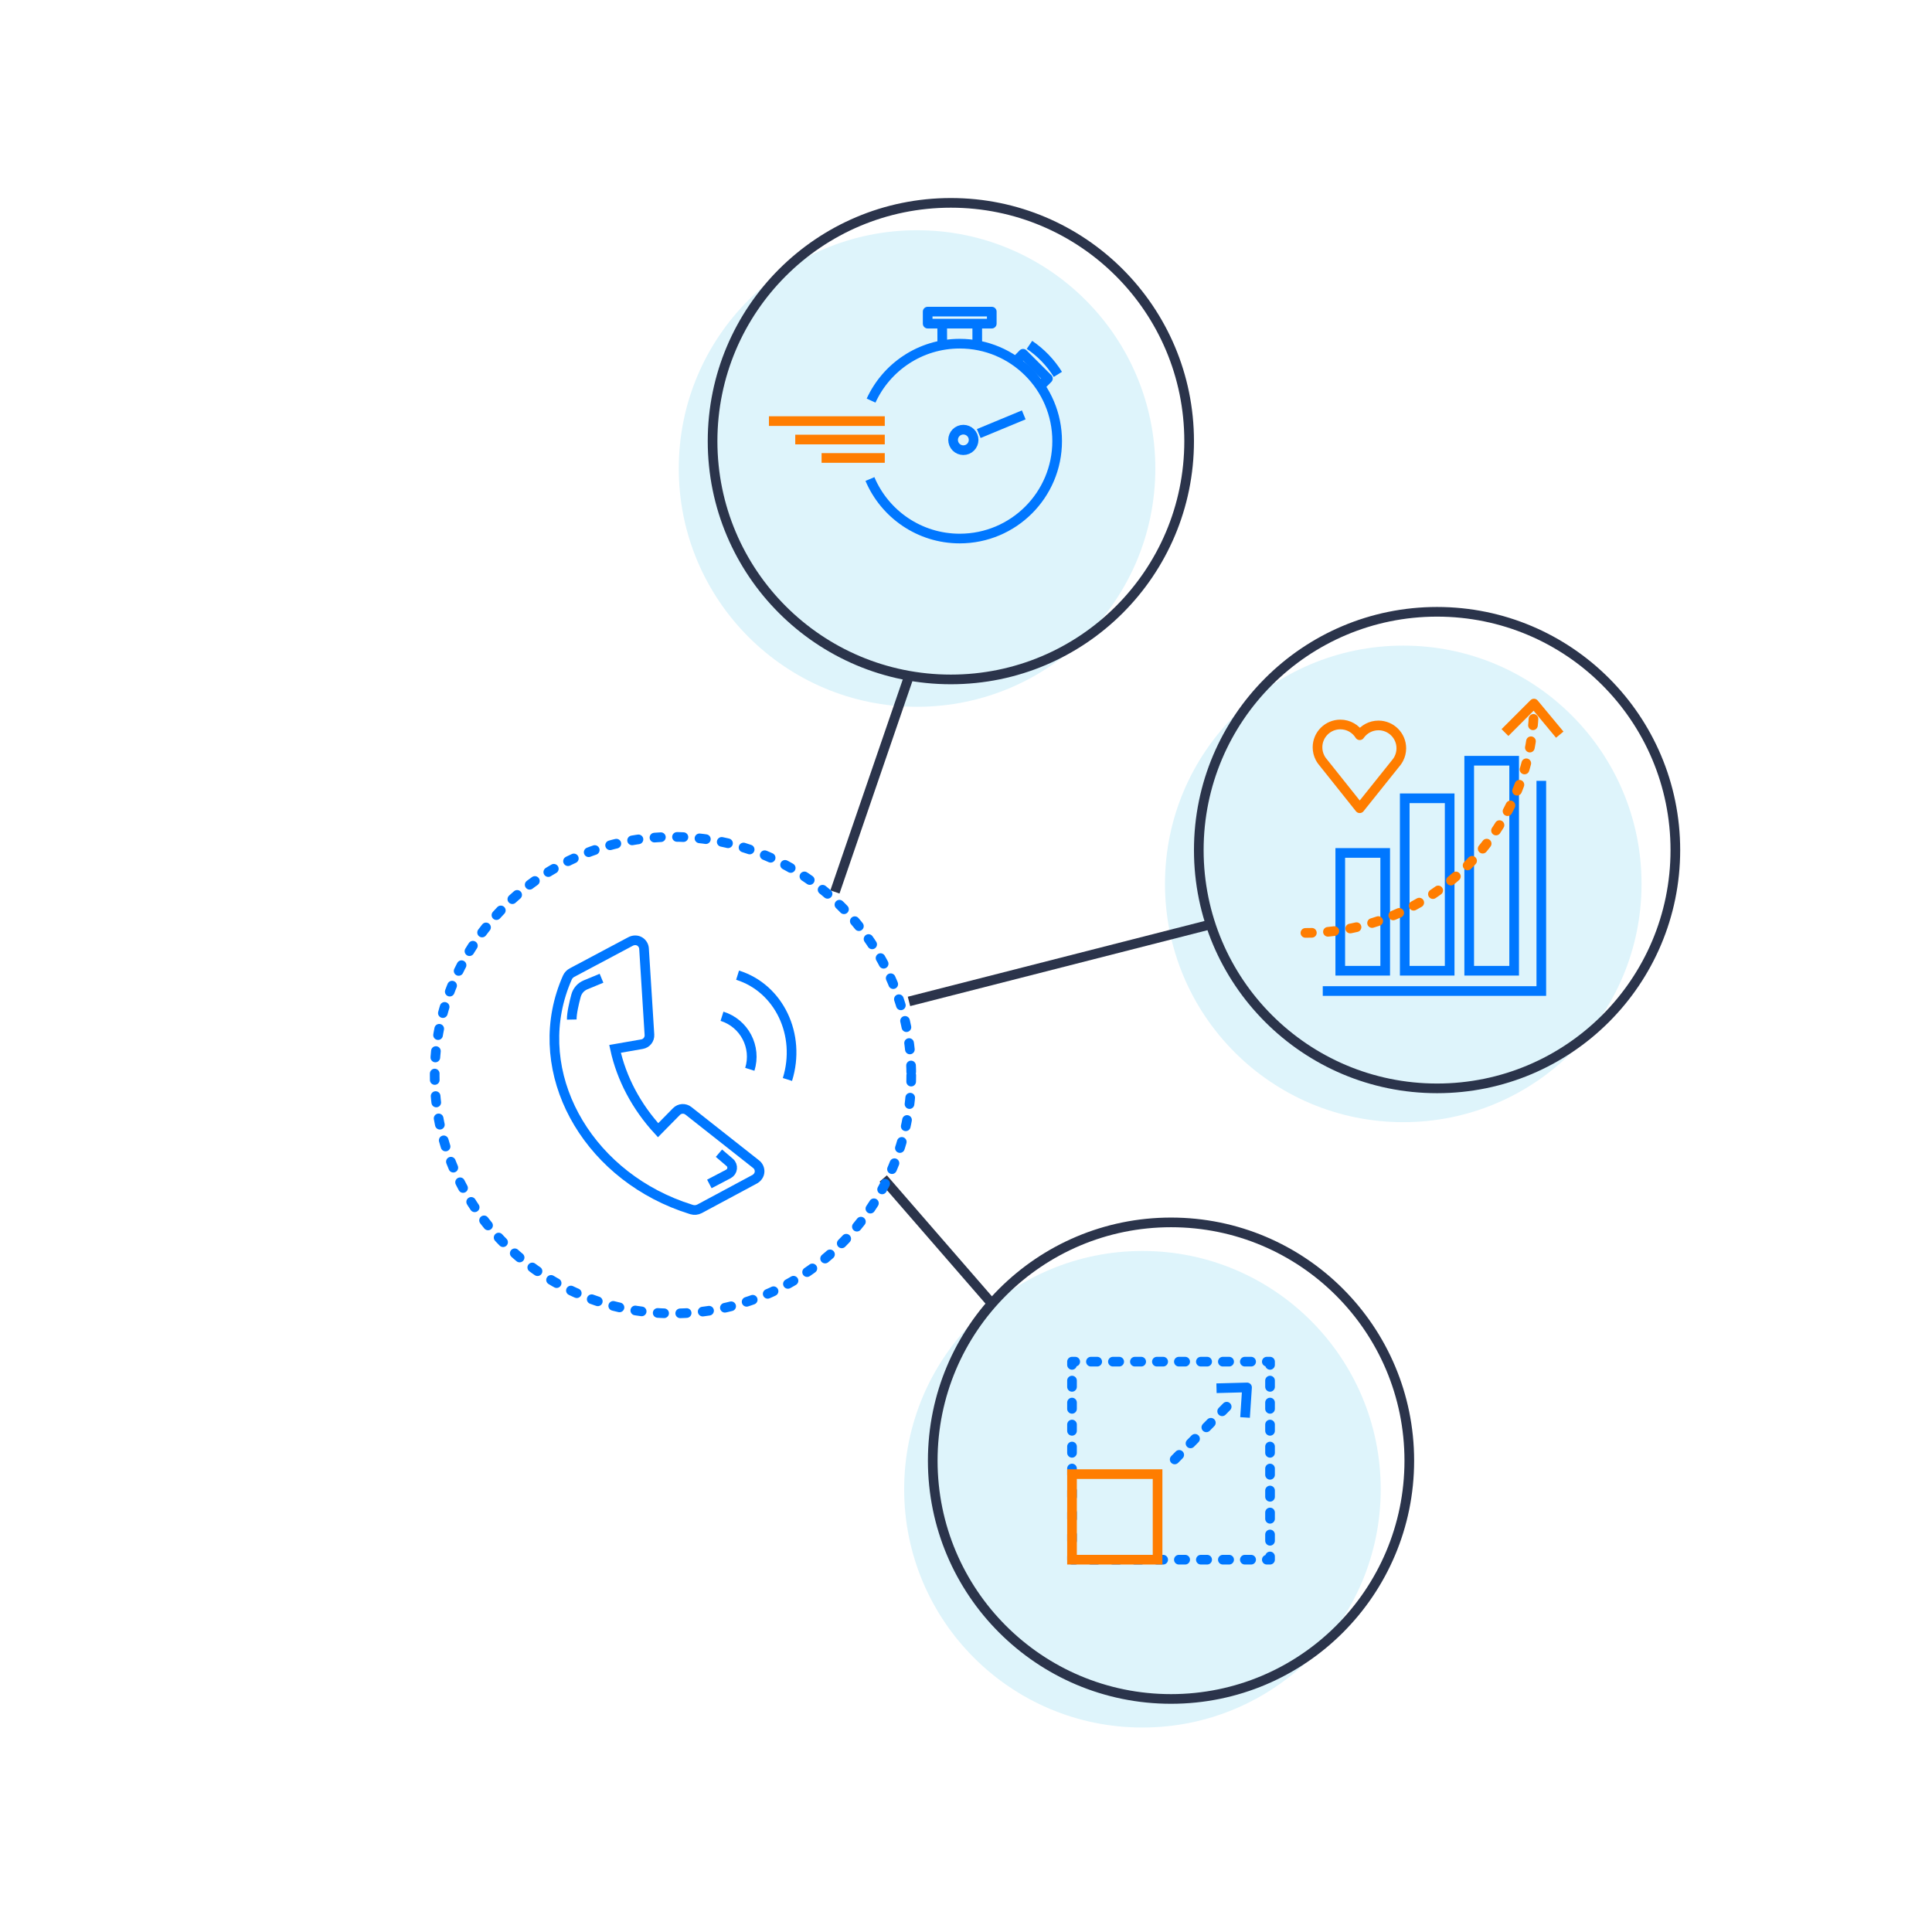 <?xml version="1.0" encoding="UTF-8"?>
<svg width="600px" height="600px" viewBox="0 0 600 600" version="1.1" xmlns="http://www.w3.org/2000/svg" xmlns:xlink="http://www.w3.org/1999/xlink">
    <title>Iconstory_322a </title>
    <g id="Iconstory_322a-" stroke="none" stroke-width="1" fill="none" fill-rule="evenodd">
        <g id="Group-2-Copy" transform="translate(135, 63)">
            <path d="M223.796,82.5 C223.796,123.369 190.665,156.5 149.796,156.5 C108.927,156.5 75.796,123.369 75.796,82.5 C75.796,41.631 108.927,8.5 149.796,8.5 C190.665,8.5 223.796,41.631 223.796,82.5" id="Fill-4" fill="#DEF4FB"></path>
            <path d="M374.796,211.5 C374.796,252.369 341.665,285.5 300.796,285.5 C259.927,285.5 226.796,252.369 226.796,211.5 C226.796,170.631 259.927,137.5 300.796,137.5 C341.665,137.5 374.796,170.631 374.796,211.5" id="Fill-6" fill="#DEF4FB"></path>
            <path d="M293.796,399.5 C293.796,440.369 260.665,473.5 219.796,473.5 C178.927,473.5 145.796,440.369 145.796,399.5 C145.796,358.631 178.927,325.5 219.796,325.5 C260.665,325.5 293.796,358.631 293.796,399.5" id="Fill-8" fill="#DEF4FB"></path>
            <path d="M234.296,74 C234.296,114.869 201.165,148 160.296,148 C119.427,148 86.296,114.869 86.296,74 C86.296,33.131 119.427,0 160.296,0 C201.165,0 234.296,33.131 234.296,74 Z" id="Stroke-31" stroke="#2B344B" stroke-width="3"></path>
            <path d="M385.296,201 C385.296,241.869 352.165,275 311.296,275 C270.427,275 237.296,241.869 237.296,201 C237.296,160.131 270.427,127 311.296,127 C352.165,127 385.296,160.131 385.296,201 Z" id="Stroke-33" stroke="#2B344B" stroke-width="3"></path>
            <path d="M302.671,390.625 C302.671,431.494 269.54,464.625 228.671,464.625 C187.802,464.625 154.671,431.494 154.671,390.625 C154.671,349.756 187.802,316.625 228.671,316.625 C269.54,316.625 302.671,349.756 302.671,390.625 Z" id="Stroke-35" stroke="#2B344B" stroke-width="3"></path>
            <line x1="241.296" y1="224" x2="147.296" y2="248" id="Stroke-51" stroke="#2B344B" stroke-width="3" stroke-linejoin="bevel"></line>
            <line x1="147.296" y1="147" x2="124.296" y2="214" id="Stroke-53" stroke="#2B344B" stroke-width="3" stroke-linejoin="bevel"></line>
            <line x1="172.296" y1="341" x2="139.296" y2="303" id="Stroke-55" stroke="#2B344B" stroke-width="3" stroke-linejoin="bevel"></line>
            <path d="M135.523,61.408 C140.298,50.977 150.827,43.731 163.049,43.731 C179.761,43.731 193.309,57.278 193.309,73.99 C193.309,90.701 179.761,104.249 163.049,104.249 C150.516,104.249 139.762,96.628 135.168,85.767" id="Stroke-58" stroke="#0077FF" stroke-width="3" stroke-linejoin="round"></path>
            <line x1="168.493" y1="37.821" x2="168.493" y2="44.549" id="Stroke-60" stroke="#0077FF" stroke-width="3" stroke-linejoin="round"></line>
            <line x1="157.632" y1="44.549" x2="157.607" y2="37.821" id="Stroke-62" stroke="#0077FF" stroke-width="3" stroke-linejoin="round"></line>
            <polyline id="Stroke-64" stroke="#0077FF" stroke-width="3" stroke-linejoin="round" points="180.94 48.69 182.73 46.862 190.428 54.56 188.62 56.37"></polyline>
            <path d="M184.711,44.1 C188.257,46.496 191.268,49.622 193.526,53.265" id="Stroke-66" stroke="#0077FF" stroke-width="3" stroke-linejoin="round"></path>
            <polygon id="Stroke-68" stroke="#0077FF" stroke-width="3" stroke-linejoin="round" points="153.096 37.51 173.003 37.51 173.003 33.778 153.096 33.778"></polygon>
            <line x1="182.936" y1="65.844" x2="168.96" y2="71.639" id="Stroke-70" stroke="#0077FF" stroke-width="3" stroke-linejoin="round"></line>
            <path d="M161.237,74.841 C160.563,73.216 161.335,71.353 162.96,70.679 C164.584,70.005 166.448,70.777 167.122,72.401 C167.796,74.026 167.024,75.89 165.399,76.564 C163.774,77.237 161.911,76.466 161.237,74.841 Z" id="Stroke-71" stroke="#0077FF" stroke-width="3" stroke-linejoin="round"></path>
            <line x1="139.776" y1="67.775" x2="103.796" y2="67.775" id="Stroke-72" stroke="#FF7D00" stroke-width="3"></line>
            <line x1="139.776" y1="73.5" x2="111.973" y2="73.5" id="Stroke-73" stroke="#FF7D00" stroke-width="3"></line>
            <line x1="139.776" y1="79.224" x2="120.15" y2="79.224" id="Stroke-74" stroke="#FF7D00" stroke-width="3"></line>
            <polyline id="Stroke-75" stroke="#0077FF" stroke-width="3" stroke-linecap="round" stroke-linejoin="round" points="259.421 420.375 259.421 421.375 258.421 421.375"></polyline>
            <line x1="253.544" y1="421.375" x2="242.327" y2="421.375" id="Stroke-76" stroke="#0077FF" stroke-width="3" stroke-linecap="round" stroke-linejoin="round" stroke-dasharray="1.951,4.877,1.951,4.877"></line>
            <line x1="239.888" y1="421.375" x2="201.36" y2="421.375" id="Stroke-77" stroke="#0077FF" stroke-width="3" stroke-linecap="round" stroke-linejoin="round" stroke-dasharray="1.951,4.877,1.951,4.877,1.951,4.877"></line>
            <polyline id="Stroke-78" stroke="#0077FF" stroke-width="3" stroke-linecap="round" stroke-linejoin="round" points="198.921 421.375 197.921 421.375 197.921 420.375"></polyline>
            <line x1="197.921" y1="415.498" x2="197.921" y2="404.281" id="Stroke-79" stroke="#0077FF" stroke-width="3" stroke-linecap="round" stroke-linejoin="round" stroke-dasharray="1.951,4.877,1.951,4.877"></line>
            <line x1="197.921" y1="401.842" x2="197.921" y2="363.314" id="Stroke-80" stroke="#0077FF" stroke-width="3" stroke-linecap="round" stroke-linejoin="round" stroke-dasharray="1.951,4.877,1.951,4.877,1.951,4.877"></line>
            <polyline id="Stroke-81" stroke="#0077FF" stroke-width="3" stroke-linecap="round" stroke-linejoin="round" points="197.921 360.875 197.921 359.875 198.921 359.875"></polyline>
            <line x1="203.798" y1="359.875" x2="215.015" y2="359.875" id="Stroke-82" stroke="#0077FF" stroke-width="3" stroke-linecap="round" stroke-linejoin="round" stroke-dasharray="1.951,4.877,1.951,4.877"></line>
            <line x1="217.454" y1="359.875" x2="255.982" y2="359.875" id="Stroke-83" stroke="#0077FF" stroke-width="3" stroke-linecap="round" stroke-linejoin="round" stroke-dasharray="1.951,4.877,1.951,4.877,1.951,4.877"></line>
            <polyline id="Stroke-84" stroke="#0077FF" stroke-width="3" stroke-linecap="round" stroke-linejoin="round" points="258.421 359.875 259.421 359.875 259.421 360.875"></polyline>
            <line x1="259.421" y1="365.752" x2="259.421" y2="376.969" id="Stroke-85" stroke="#0077FF" stroke-width="3" stroke-linecap="round" stroke-linejoin="round" stroke-dasharray="1.951,4.877,1.951,4.877"></line>
            <line x1="259.421" y1="379.408" x2="259.421" y2="417.936" id="Stroke-86" stroke="#0077FF" stroke-width="3" stroke-linecap="round" stroke-linejoin="round" stroke-dasharray="1.951,4.877,1.951,4.877,1.951,4.877"></line>
            <polygon id="Stroke-87" stroke="#FF7D00" stroke-width="3" points="197.922 421.375 224.496 421.375 224.496 394.801 197.922 394.801"></polygon>
            <polyline id="Stroke-88" stroke="#0077FF" stroke-width="3" stroke-linejoin="round" points="242.797 368.13 252.28 367.879 251.661 377.212"></polyline>
            <line x1="229.81" y1="390.245" x2="247.69" y2="372.104" id="Stroke-89" stroke="#0077FF" stroke-width="3" stroke-linecap="round" stroke-linejoin="round" stroke-dasharray="2,5,2,5,2,5"></line>
            <path d="M56.006,262.737 L64.395,261.274 C65.79,261.031 66.778,259.777 66.69,258.364 L65.01,231.605 C64.956,230.737 64.494,229.917 63.706,229.419 C62.821,228.86 61.677,228.912 60.763,229.422 L42.665,239.046 C42.024,239.382 41.503,239.917 41.208,240.579 C40.476,242.223 39.832,243.925 39.284,245.678 C30.753,273.016 48.768,302.959 79.523,312.556 C79.619,312.587 79.716,312.617 79.813,312.646 C80.624,312.895 81.502,312.801 82.253,312.408 L99.221,303.302 C100.159,302.841 100.852,301.929 100.895,300.883 C100.933,299.953 100.521,299.107 99.838,298.568 L78.785,281.967 C77.673,281.091 76.079,281.19 75.085,282.2 L69.377,287.997 C62.651,280.675 58.009,271.948 56.006,262.737 Z" id="Stroke-90" stroke="#0077FF" stroke-width="3"></path>
            <path d="M97.862,269.09 C100.027,262.153 96.159,254.777 89.223,252.611" id="Stroke-91" stroke="#0077FF" stroke-width="3"></path>
            <path d="M109.544,272.245 C113.873,258.373 106.94,243.869 94.06,239.849" id="Stroke-92" stroke="#0077FF" stroke-width="3"></path>
            <path d="M51.805,240.804 L46.851,242.854 C45.397,243.455 44.302,244.693 43.893,246.212 C43.293,248.446 42.527,251.699 42.564,253.633" id="Stroke-93" stroke="#0077FF" stroke-width="3"></path>
            <path d="M88.274,295.136 L91.621,297.997 C92.791,298.997 92.581,300.863 91.217,301.577 L85.295,304.682" id="Stroke-94" stroke="#0077FF" stroke-width="3"></path>
            <g id="Group" transform="translate(270.412, 155.5)" stroke-width="3">
                <polyline id="Stroke-95" stroke="#0077FF" points="73.256 24 73.256 89.273 5.384 89.273"></polyline>
                <polygon id="Stroke-96" stroke="#0077FF" points="10.819 82.973 24.774 82.973 24.774 46.385 10.819 46.385"></polygon>
                <polygon id="Stroke-97" stroke="#0077FF" points="30.841 82.973 44.795 82.973 44.795 29.416 30.841 29.416"></polygon>
                <polygon id="Stroke-98" stroke="#0077FF" points="50.864 82.973 64.819 82.973 64.819 17.75 50.864 17.75"></polygon>
                <path d="M0,71.221 C39.227,71.221 70.968,39.48 70.968,0.253" id="Stroke-99" stroke="#FF7D00" stroke-linecap="round" stroke-linejoin="round" stroke-dasharray="2,5,2,5,2,5"></path>
                <polyline id="Stroke-100" stroke="#FF7D00" stroke-linejoin="round" points="61.971 8.997 70.968 0 78.98 9.654"></polyline>
                <path d="M29.781,13.889 C29.781,9.969 26.603,6.79 22.682,6.79 C20.272,6.79 18.146,7.994 16.863,9.831 C15.607,7.829 13.387,6.494 10.85,6.494 C6.93,6.494 3.752,9.671 3.752,13.592 C3.752,14.767 4.042,15.87 4.546,16.846 L4.543,16.846 L4.553,16.863 C4.726,17.195 4.927,17.509 5.148,17.808 L16.863,32.505 L28.385,18.105 C28.606,17.805 28.806,17.491 28.979,17.16 L28.99,17.142 L28.988,17.142 C29.492,16.166 29.781,15.063 29.781,13.889 Z" id="Stroke-101" stroke="#FF7D00" stroke-linejoin="round"></path>
            </g>
            <path d="M148,270.902 C148,311.771 114.868,344.902 74,344.902 C33.131,344.902 0,311.771 0,270.902 C0,230.033 33.131,196.902 74,196.902 C114.868,196.902 148,230.033 148,270.902 Z" id="Stroke-102" stroke="#0077FF" stroke-width="3" stroke-linecap="round" stroke-linejoin="round" stroke-dasharray="2,5,2,5,2,5"></path>
        </g>
    </g>
</svg>